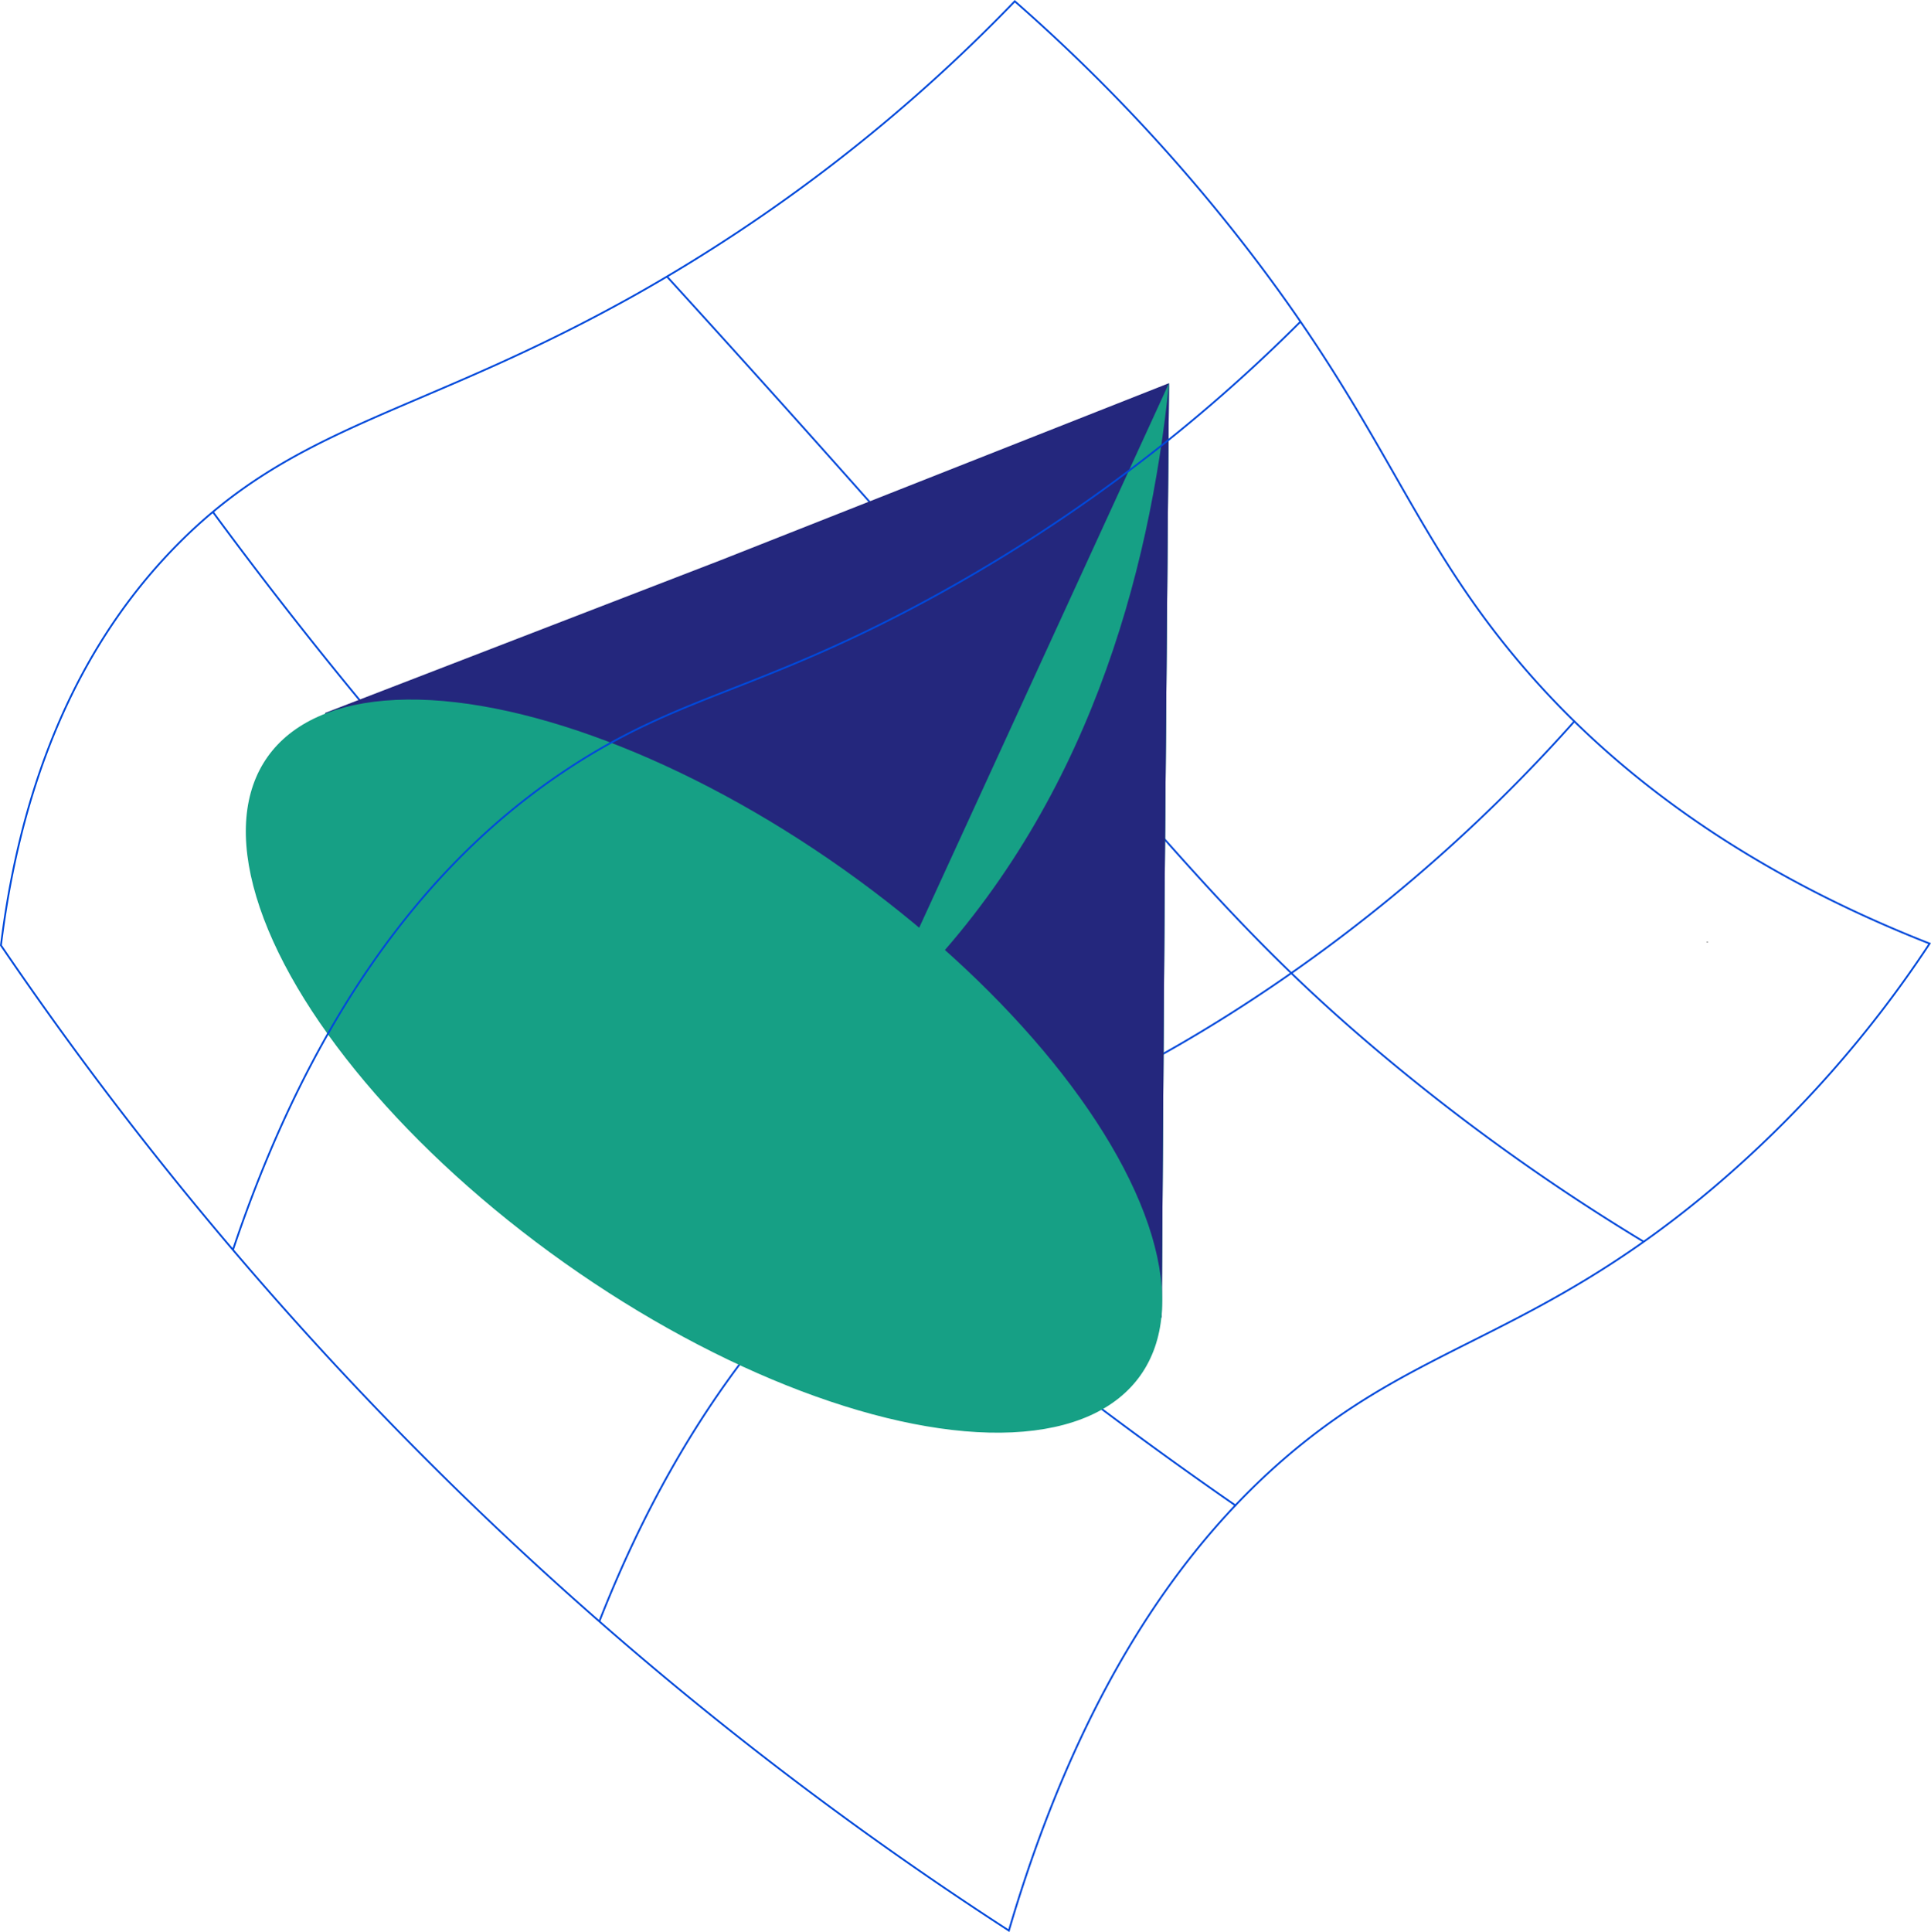 <svg xmlns="http://www.w3.org/2000/svg" xmlns:xlink="http://www.w3.org/1999/xlink" width="474.462" height="474.656" viewBox="0 0 474.462 474.656">
  <defs>
    <linearGradient id="linear-gradient" x1="-6.812" y1="0.922" x2="-4.628" y2="0.922" gradientUnits="objectBoundingBox">
      <stop offset="0.007" stop-color="#3139ae"/>
      <stop offset="0.4" stop-color="#2b3199"/>
      <stop offset="1" stop-color="#24277d"/>
    </linearGradient>
    <linearGradient id="linear-gradient-2" x1="-10" y1="0.951" x2="-9.01" y2="0.951" gradientUnits="objectBoundingBox">
      <stop offset="0" stop-color="#1abc9c"/>
      <stop offset="0.422" stop-color="#18b394"/>
      <stop offset="1" stop-color="#16a085"/>
    </linearGradient>
    <linearGradient id="linear-gradient-3" x1="-10" y1="0.951" x2="-8.546" y2="0.951" xlink:href="#linear-gradient"/>
    <linearGradient id="linear-gradient-4" x1="-22.474" y1="-6.779" x2="-20.256" y2="-6.779" gradientUnits="objectBoundingBox">
      <stop offset="0" stop-color="#1abc9c"/>
      <stop offset="0.523" stop-color="#1abc9c"/>
      <stop offset="0.883" stop-color="#17a78b"/>
      <stop offset="1" stop-color="#16a085"/>
    </linearGradient>
  </defs>
  <g id="Group_134" data-name="Group 134" transform="translate(-243.142 -110.847)">
    <path id="Path_296" data-name="Path 296" d="M367.3,481.412c21.84-55.668,51.185-86.053,74.63-103.642,26.192-19.648,44.339-22.814,80.535-45.724a399.487,399.487,0,0,0,84.511-71.864" transform="translate(23.1 27.779)" fill="none" stroke="#0049db" stroke-miterlimit="10" stroke-width="0.444"/>
    <path id="Path_297" data-name="Path 297" d="M596.765,306.08l.019-.168" transform="translate(65.872 36.303)" fill="none" stroke="#707070" stroke-miterlimit="10" stroke-width="0.374"/>
    <path id="Path_298" data-name="Path 298" d="M717.268,342.664a282.305,282.305,0,0,1-53.25,60.077c-36.118,30.486-62.506,36.694-88.668,53.887-28.07,18.446-62.36,53.794-84.315,128.526A873.15,873.15,0,0,1,356.227,477.646,873.221,873.221,0,0,1,243.373,343.1c3.81-30.92,14.125-68.063,42.067-97.135,30.059-31.275,60.49-32.76,114.031-62.813a405.958,405.958,0,0,0,93.013-71.994,430.428,430.428,0,0,1,53.183,55.739c36.444,45.793,42.517,71.941,68.269,103.6C632.3,293.066,663.172,321.414,717.268,342.664Z" transform="translate(0)" fill="none" stroke="#0049db" stroke-miterlimit="10" stroke-width="0.444"/>
    <path id="Path_299" data-name="Path 299" d="M287.261,216.9a1066.154,1066.154,0,0,0,129.2,145.5,1065.621,1065.621,0,0,0,122.217,98.7" transform="translate(8.181 19.711)" fill="none" stroke="#0049db" stroke-miterlimit="10" stroke-width="0.444"/>
    <path id="Path_300" data-name="Path 300" d="M381.307,168.165c27.818,30.526,49.874,55.393,64.009,71.449,57.3,65.1,74.664,88.53,111.086,119.174a513.6,513.6,0,0,0,64.906,46.5" transform="translate(25.711 10.627)" fill="none" stroke="#0049db" stroke-miterlimit="10" stroke-width="0.444"/>
    <path id="Path_301" data-name="Path 301" d="M517.855,190.243l-1.018,118.426q-.388,55.536-.775,111.071c-7.105,2.31-77.212,23.737-140.575-22.11-63.252-45.764-64.926-118.87-64.966-126.382L407.7,233.734Z" transform="translate(12.516 14.742)" fill="url(#linear-gradient)"/>
    <path id="Path_302" data-name="Path 302" d="M507.672,190.243l-1.019,118.426q-.386,55.536-.773,111.071Q369.831,421.269,365.3,397.63q-3.476-18.163,70.714-51.185Z" transform="translate(22.699 14.742)" fill="url(#linear-gradient-2)"/>
    <path id="Path_303" data-name="Path 303" d="M507.672,190.243l-1.019,118.426q-.386,55.536-.773,111.071Q369.831,421.269,365.3,397.63q-3.476-18.163,70.714-51.185,4.417-3.992,8.7-8.362C487.621,294.2,502.893,237.265,507.672,190.243Z" transform="translate(22.699 14.742)" fill="url(#linear-gradient-3)"/>
    <ellipse id="Ellipse_86" data-name="Ellipse 86" cx="59.264" cy="131.426" rx="59.264" ry="131.426" transform="translate(274.623 345.157) rotate(-54.685)" fill="url(#linear-gradient-4)"/>
    <path id="Path_304" data-name="Path 304" d="M291.422,405.543c23.026-68.7,56.584-101.316,82.621-118.4,26.407-17.329,45-18.623,84-39.106A396.577,396.577,0,0,0,553.7,177.524" transform="translate(8.956 12.372)" fill="none" stroke="#0049db" stroke-miterlimit="10" stroke-width="0.444"/>
  </g>
</svg>
